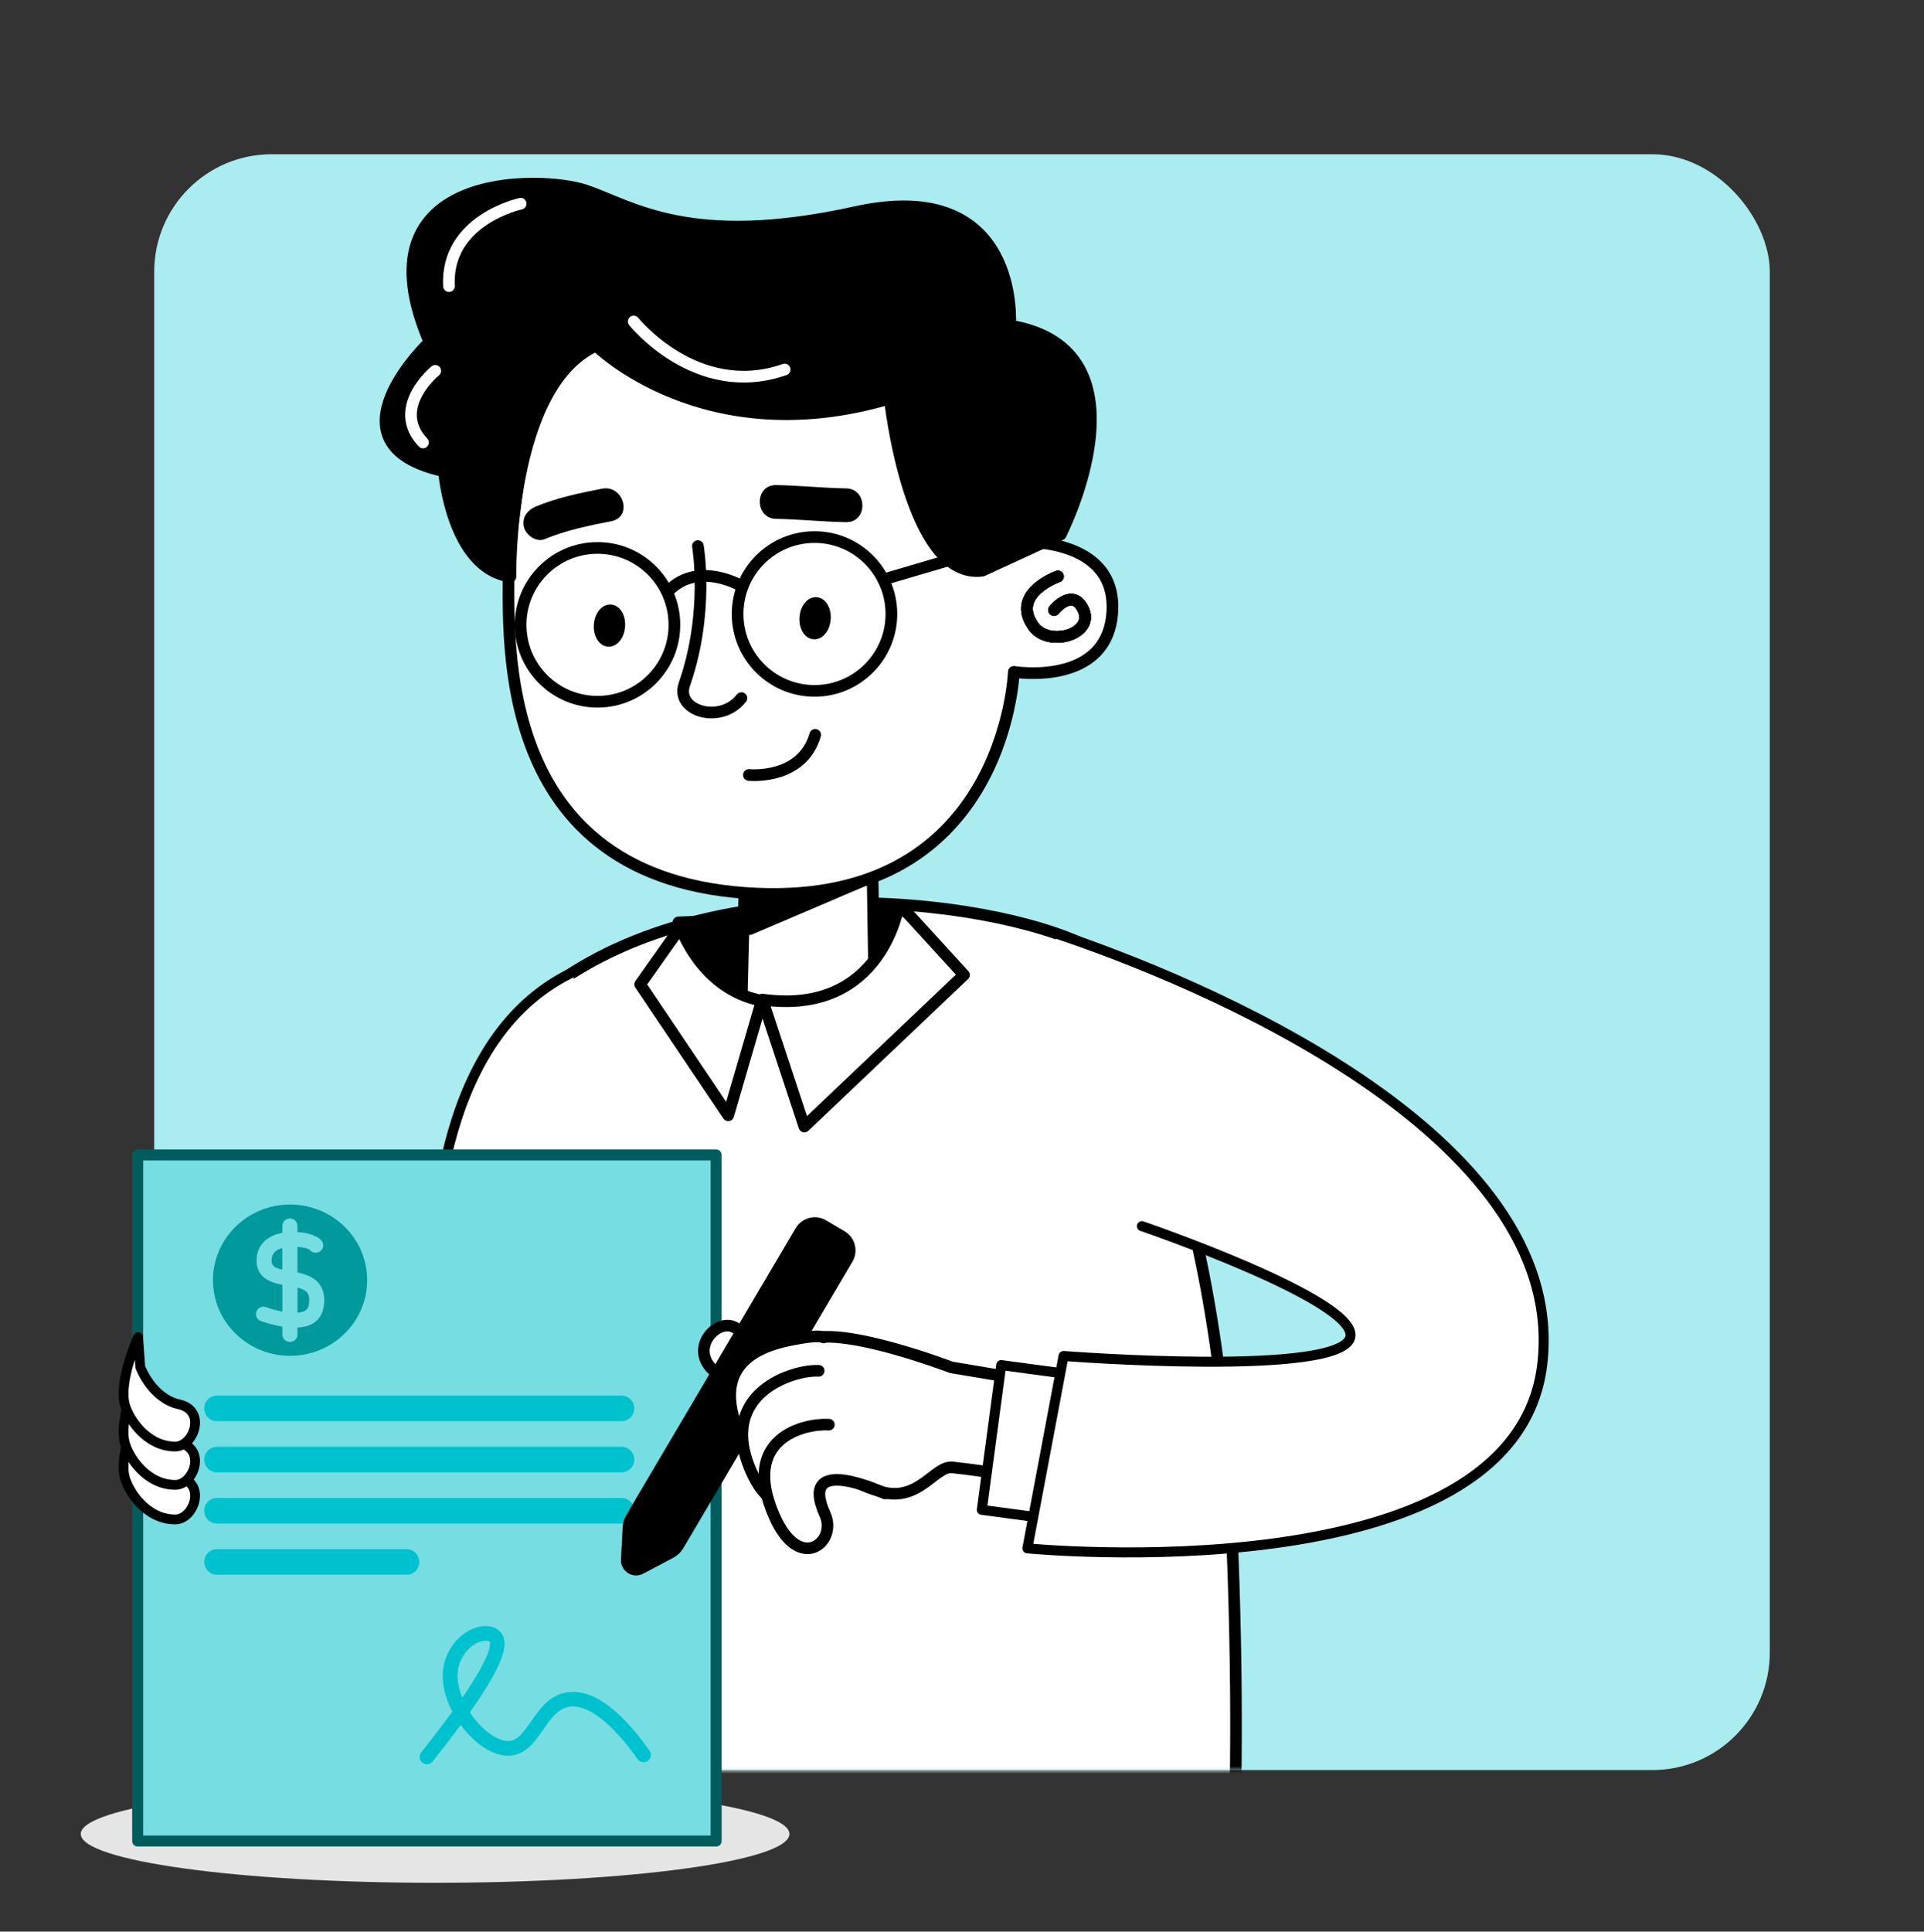 <svg width="262" height="263" viewBox="0 0 262 263" fill="none" xmlns="http://www.w3.org/2000/svg">
<rect x="0" y="0" width="262" height="263" fill="#333333" stroke="none"/>
<rect x="21" y="21" width="220" height="220" rx="16" fill="#AAECF0"/>
<mask id="mask0_15764_31640" style="mask-type:luminance" maskUnits="userSpaceOnUse" x="21" y="21" width="221" height="220">
<path d="M225.34 21H37.34C28.503 21 21.34 28.163 21.34 37V225C21.34 233.837 28.503 241 37.34 241H225.34C234.176 241 241.34 233.837 241.34 225V37C241.34 28.163 234.176 21 225.34 21Z" fill="white"/>
</mask>
<g mask="url(#mask0_15764_31640)">
<path d="M76.81 258.93C76.81 258.93 58.43 354.34 83.32 454.54L103.91 453.36C100.25 386.3 107.27 283.91 108.98 283.62H120.53C120.53 283.62 125.13 408.97 148.01 452.76L165.73 453.35L163.44 262.17C163.44 262.17 149.43 238.2 123.99 238.79C98.55 239.38 81.68 249.16 76.82 258.92L76.81 258.93Z" fill="black" stroke="black" stroke-width="1.58" stroke-linecap="round" stroke-linejoin="round"/>
<path d="M148.18 128.9C134.5 122.02 94.39 117.47 72.53 136.47C65.07 142.96 63.59 153.39 66.14 158.18C88.11 199.43 69.86 280 69.86 280C69.86 280 111.59 274.72 166.57 272.79C166.57 272.79 169.79 249.15 167.48 203.09C166.75 188.58 164.59 176.03 162.82 168.43C156.9 142.92 172.15 140.96 148.18 128.91V128.9Z" fill="white" stroke="black" stroke-width="1.58" stroke-linecap="round" stroke-linejoin="round"/>
<path d="M122.19 124.17L92.38 125.59C92.38 125.59 94.03 137.66 105.4 137.63C116.77 137.6 119.66 132.04 122.19 124.17Z" fill="black" stroke="black" stroke-width="1.58" stroke-linecap="round" stroke-linejoin="round"/>
<path d="M118.79 117.18L119.06 134.31C119.06 134.31 112.1 143.63 101.02 135.61L101.42 119.19L118.8 117.19L118.79 117.18Z" fill="white" stroke="black" stroke-width="1.58" stroke-linecap="round" stroke-linejoin="round"/>
<path d="M102.09 126.51L117.98 119.73C117.98 119.73 107.72 122.25 102.42 121.45L102.09 126.51Z" fill="black" stroke="black" stroke-width="1.58" stroke-linecap="round" stroke-linejoin="round"/>
<path d="M122.39 123.23C122.39 123.23 120.16 138.36 103.81 136.09L109.53 153.39L131.27 132.74L123.88 124.65L122.39 123.23Z" fill="white" stroke="black" stroke-width="1.58" stroke-linecap="round" stroke-linejoin="round"/>
<path d="M92.68 126.24C92.68 126.24 95.46 134.68 103.73 136.25L99.17 151.86L87.17 134.02L91.49 127.91L92.68 126.23V126.24Z" fill="white" stroke="black" stroke-width="1.58" stroke-linecap="round" stroke-linejoin="round"/>
<path d="M69.236 76.646C69.516 84.516 65.976 118.996 101.436 121.576C136.896 124.156 138.056 91.476 138.056 91.476C138.056 91.476 150.816 93.566 151.466 83.346C152.116 73.126 139.046 73.786 139.046 73.786C139.046 73.786 137.106 49.156 123.876 46.086C110.656 43.026 78.196 41.186 74.756 47.996C71.316 54.806 69.236 76.636 69.236 76.636V76.646Z" fill="white" stroke="black" stroke-width="1.59" stroke-linecap="round" stroke-linejoin="round"/>
<path d="M95.037 74.356C95.037 74.356 96.606 83.386 93.197 93.166C91.916 96.826 98.147 98.676 100.966 95.056" stroke="black" stroke-width="1.59" stroke-linecap="round" stroke-linejoin="round"/>
<path d="M101.986 105.516C101.986 105.516 109.206 106.266 111.006 100.056" stroke="black" stroke-width="1.59" stroke-linecap="round" stroke-linejoin="round"/>
<path d="M144.066 78.486C144.066 78.486 137.536 80.776 140.716 85.256C142.806 88.206 149.226 86.326 147.466 82.876C145.986 79.986 143.536 83.056 143.536 83.056" stroke="black" stroke-width="1.59" stroke-linecap="round" stroke-linejoin="round"/>
<path d="M144.066 78.486C144.066 78.486 137.536 80.776 140.716 85.256C142.806 88.206 149.226 86.326 147.466 82.876C145.986 79.986 143.536 83.056 143.536 83.056" stroke="black" stroke-width="1.59" stroke-linecap="round" stroke-linejoin="round"/>
<path d="M144.066 78.486C144.066 78.486 137.536 80.776 140.716 85.256C142.806 88.206 149.226 86.326 147.466 82.876C145.986 79.986 143.536 83.056 143.536 83.056" stroke="black" stroke-width="1.59" stroke-linecap="round" stroke-linejoin="round"/>
<path d="M144.066 78.486C144.066 78.486 137.536 80.776 140.716 85.256C142.806 88.206 149.226 86.326 147.466 82.876C145.986 79.986 143.536 83.056 143.536 83.056" stroke="black" stroke-width="1.59" stroke-linecap="round" stroke-linejoin="round"/>
<path d="M74.187 73.406C77.027 72.216 80.197 71.556 83.207 70.976C86.217 70.396 84.887 65.976 81.987 66.536C79.087 67.096 75.807 67.776 72.967 68.966C71.817 69.446 71.017 70.486 71.357 71.796C71.647 72.876 73.047 73.886 74.187 73.406Z" fill="black"/>
<path d="M105.686 70.646C108.866 70.696 112.036 71.046 115.216 71.096C118.176 71.146 118.176 66.536 115.216 66.496C112.036 66.446 108.866 66.096 105.686 66.046C102.726 65.996 102.726 70.606 105.686 70.646Z" fill="black"/>
<path d="M81.367 95.546C87.149 95.546 91.837 90.859 91.837 85.076C91.837 79.294 87.149 74.606 81.367 74.606C75.584 74.606 70.897 79.294 70.897 85.076C70.897 90.859 75.584 95.546 81.367 95.546Z" stroke="black" stroke-width="1.59" stroke-linecap="round" stroke-linejoin="round"/>
<path d="M110.916 94.066C116.699 94.066 121.386 89.379 121.386 83.596C121.386 77.814 116.699 73.126 110.916 73.126C105.134 73.126 100.446 77.814 100.446 83.596C100.446 89.379 105.134 94.066 110.916 94.066Z" stroke="black" stroke-width="1.59" stroke-linecap="round" stroke-linejoin="round"/>
<path d="M101.067 79.836C101.067 79.836 95.247 76.326 91.157 80.326" stroke="black" stroke-width="1.59" stroke-linecap="round" stroke-linejoin="round"/>
<path d="M120.276 78.906L140.076 73.076" stroke="black" stroke-width="1.59" stroke-linecap="round" stroke-linejoin="round"/>
<path d="M84.328 85.275C84.415 84.13 83.886 83.156 83.148 83.1C82.41 83.045 81.742 83.929 81.656 85.074C81.57 86.22 82.098 87.193 82.836 87.249C83.574 87.304 84.242 86.421 84.328 85.275Z" fill="black" stroke="black" stroke-width="1.59" stroke-linecap="round" stroke-linejoin="round"/>
<path d="M112.328 84.275C112.415 83.13 111.886 82.156 111.148 82.1C110.41 82.045 109.742 82.929 109.656 84.074C109.57 85.22 110.098 86.193 110.836 86.249C111.574 86.304 112.242 85.421 112.328 84.275Z" fill="black" stroke="black" stroke-width="1.59" stroke-linecap="round" stroke-linejoin="round"/>
<path d="M137.547 44.336C137.547 44.336 139.097 23.896 116.517 28.876C93.947 33.866 86.076 28.086 79.796 25.946C73.516 23.816 48.467 23.316 58.486 46.586C58.486 46.586 43.786 60.516 60.456 64.156C60.456 64.156 61.507 77.396 69.507 78.506C69.507 78.506 69.076 52.556 81.177 47.066C81.177 47.066 95.886 61.766 121.167 54.256C121.167 54.256 123.787 78.976 133.747 77.706L144.437 72.786C144.437 72.786 157.297 47.616 137.557 44.336H137.547Z" fill="black" stroke="black" stroke-width="1.59" stroke-linecap="round" stroke-linejoin="round"/>
<path d="M70.897 27.736C70.897 27.736 60.677 29.916 61.137 38.956" stroke="white" stroke-width="1.59" stroke-linecap="round" stroke-linejoin="round"/>
<path d="M59.266 50.496C59.266 50.496 53.116 55.486 57.596 60.246" stroke="white" stroke-width="1.59" stroke-linecap="round" stroke-linejoin="round"/>
<path d="M86.296 43.776C86.296 43.776 94.866 54.516 106.846 50.316" stroke="white" stroke-width="1.59" stroke-linecap="round" stroke-linejoin="round"/>
<path d="M78.28 132.24C60.79 140.34 57.94 165.08 59.07 183.43L70.36 182.84" fill="white"/>
<path d="M78.28 132.24C60.79 140.34 57.94 165.08 59.07 183.43L70.36 182.84" stroke="black" stroke-width="1.36" stroke-linecap="round" stroke-linejoin="round"/>
</g>
<path d="M59.25 256.35C85.898 256.35 107.5 253.373 107.5 249.7C107.5 246.027 85.898 243.05 59.25 243.05C32.602 243.05 11 246.027 11 249.7C11 253.373 32.602 256.35 59.25 256.35Z" fill="#E6E5E5"/>
<path d="M97.52 157.25H18.75V250.66H97.52V157.25Z" fill="#76DDE3" stroke="#005C5D" stroke-width="1.5" stroke-linecap="round" stroke-linejoin="round"/>
<path d="M58.14 240.22C57.92 240.22 57.7 240.15 57.52 240C57.09 239.66 57.02 239.03 57.36 238.59C59.06 236.45 60.46 234.62 61.6 233.04C60.2 230.38 59.9 227.65 60.82 225.46C61.9 222.92 63.89 221.73 65.4 221.46C66.51 221.26 67.49 221.51 68.09 222.14C69.2 223.32 69.33 225.58 63.98 233.15C64.07 233.29 64.17 233.43 64.27 233.57C65.81 235.72 67.9 237.15 69.35 237.04C70.54 236.96 71.36 235.77 72.31 234.4C73.44 232.76 74.72 230.9 77.05 230.45C80.44 229.81 84.26 232.47 88.45 238.36C88.77 238.81 88.66 239.43 88.22 239.75C87.77 240.07 87.14 239.96 86.83 239.51C83.24 234.46 79.91 231.94 77.43 232.4C75.9 232.7 74.96 234.07 73.95 235.53C72.87 237.1 71.64 238.88 69.49 239.03C66.9 239.21 64.33 237.02 62.74 234.86C61.65 236.34 60.39 237.98 58.92 239.83C58.72 240.08 58.43 240.21 58.14 240.21V240.22ZM66.14 223.39C66.03 223.39 65.91 223.4 65.77 223.43C64.78 223.61 63.44 224.44 62.68 226.24C62.04 227.77 62.3 229.55 62.95 231.15C67.48 224.56 66.7 223.56 66.65 223.51C66.6 223.46 66.43 223.39 66.15 223.39H66.14Z" fill="#00C2CE"/>
<path d="M41.528 178.472C41.736 178.358 41.978 178.144 42.059 177.612C42.266 176.142 41.84 175.656 40.514 175.317V178.732C40.906 178.698 41.263 178.618 41.528 178.472Z" fill="#009A9D"/>
<path d="M38.013 170.071C37.31 170.388 36.999 170.863 36.987 171.62C36.987 172.299 37.275 172.592 38.44 172.864V169.924C38.29 169.969 38.14 170.015 38.002 170.071H38.013Z" fill="#009A9D"/>
<path d="M39.5 164C33.703 164 29 168.613 29 174.3C29 179.986 33.703 184.599 39.5 184.599C45.297 184.599 50 179.986 50 174.3C50 168.613 45.297 164 39.5 164ZM44.087 177.906C43.937 178.935 43.407 179.738 42.554 180.224C41.955 180.563 41.24 180.721 40.503 180.755V181.705C40.503 182.259 40.042 182.711 39.477 182.711C38.912 182.711 38.451 182.259 38.451 181.705V180.631C36.987 180.394 35.743 179.941 35.501 179.851C34.97 179.647 34.717 179.059 34.924 178.551C35.132 178.042 35.719 177.771 36.25 177.974C36.837 178.2 37.633 178.426 38.451 178.585V174.933C36.837 174.616 34.936 173.983 34.936 171.62C34.936 169.89 35.962 168.579 37.725 168.025C37.956 167.957 38.198 167.901 38.451 167.855V166.906C38.451 166.352 38.912 165.899 39.477 165.899C40.042 165.899 40.503 166.352 40.503 166.906V167.742C41.967 167.844 43.327 168.285 43.822 168.975C44.156 169.427 44.053 170.06 43.592 170.377C43.131 170.704 42.485 170.603 42.163 170.15C42.001 170.015 41.321 169.823 40.503 169.755V173.248C42.358 173.644 44.571 174.548 44.087 177.895V177.906Z" fill="#009A9D"/>
<path d="M84.63 190.01H29.55C28.589 190.01 27.81 190.789 27.81 191.75V191.76C27.81 192.721 28.589 193.5 29.55 193.5H84.63C85.591 193.5 86.37 192.721 86.37 191.76V191.75C86.37 190.789 85.591 190.01 84.63 190.01Z" fill="#00C2CE"/>
<path d="M84.63 196.98H29.55C28.589 196.98 27.81 197.759 27.81 198.72V198.73C27.81 199.691 28.589 200.47 29.55 200.47H84.63C85.591 200.47 86.37 199.691 86.37 198.73V198.72C86.37 197.759 85.591 196.98 84.63 196.98Z" fill="#00C2CE"/>
<path d="M84.63 203.95H29.55C28.589 203.95 27.81 204.729 27.81 205.69V205.7C27.81 206.661 28.589 207.44 29.55 207.44H84.63C85.591 207.44 86.37 206.661 86.37 205.7V205.69C86.37 204.729 85.591 203.95 84.63 203.95Z" fill="#00C2CE"/>
<path d="M55.35 210.92H29.55C28.589 210.92 27.81 211.699 27.81 212.66V212.67C27.81 213.631 28.589 214.41 29.55 214.41H55.35C56.311 214.41 57.09 213.631 57.09 212.67V212.66C57.09 211.699 56.311 210.92 55.35 210.92Z" fill="#00C2CE"/>
<path d="M18.81 191.98L19.1 196.04C19.1 196.04 20.64 200.3 24.4 201.14C28.16 201.98 26.4 206.88 23.87 206.88C19.9 206.88 17.5 203.04 17 201.18C16.13 197.91 18.81 191.98 18.81 191.98Z" fill="white" stroke="black" stroke-width="1.33" stroke-linecap="round" stroke-linejoin="round"/>
<path d="M18.81 187.27L19.1 191.33C19.1 191.33 20.64 195.59 24.4 196.43C28.16 197.27 26.4 202.17 23.87 202.17C19.9 202.17 17.5 198.33 17 196.47C16.13 193.2 18.81 187.27 18.81 187.27Z" fill="white" stroke="black" stroke-width="1.33" stroke-linecap="round" stroke-linejoin="round"/>
<path d="M18.81 182.05L19.1 186.11C19.1 186.11 20.64 190.37 24.4 191.21C28.16 192.05 26.4 196.95 23.87 196.95C19.9 196.95 17.5 193.11 17 191.25C16.13 187.98 18.81 182.05 18.81 182.05Z" fill="white" stroke="black" stroke-width="1.33" stroke-linecap="round" stroke-linejoin="round"/>
<path d="M110.26 181.94C110.26 181.94 102.77 182.94 100.39 180.97C98.01 179 93.53 183.52 97.31 186.73C101.09 189.94 104.97 188.37 104.97 188.37" fill="white"/>
<path d="M110.26 181.94C110.26 181.94 102.77 182.94 100.39 180.97C98.01 179 93.53 183.52 97.31 186.73C101.09 189.94 104.97 188.37 104.97 188.37" stroke="black" stroke-width="1.58" stroke-linecap="round" stroke-linejoin="round"/>
<path d="M147.47 189.18L129.55 186.17C129.55 186.17 111.41 179.22 109.04 183.29C105.9 188.69 110.59 183.86 110.37 188.21C110.32 189.13 104.45 191.11 110.4 193.19C110.4 193.19 109.7 200.11 120 203.11C125.08 204.59 127.31 199.54 129.68 199.79C138.87 200.78 146.64 202.86 146.64 202.86L147.47 189.17V189.18Z" fill="white" stroke="black" stroke-width="1.58" stroke-linecap="round" stroke-linejoin="round"/>
<path d="M115.4 171.38L92.36 210.4C92.11 210.82 91.75 211.16 91.32 211.39L87.22 213.56C86.35 214.02 85.3 213.36 85.35 212.37L85.58 207.93C85.6 207.5 85.73 207.09 85.94 206.72L109.03 167.62C109.66 166.56 111.03 166.2 112.09 166.83L114.61 168.32C115.67 168.95 116.03 170.32 115.4 171.38Z" fill="black" stroke="black" stroke-width="1.58" stroke-linecap="round" stroke-linejoin="round"/>
<path d="M109.21 190.49C109.21 190.49 106.45 190.93 107.69 195.25C108.82 199.18 104.22 203.27 100.79 195.49C96.12 184.88 104.77 182.99 108.17 182.35C111.31 181.75 111.86 181.98 112.13 182.1" fill="white"/>
<path d="M109.21 190.49C109.21 190.49 106.45 190.93 107.69 195.25C108.82 199.18 104.22 203.27 100.79 195.49C96.12 184.88 104.77 182.99 108.17 182.35C111.31 181.75 111.86 181.98 112.13 182.1" stroke="black" stroke-width="1.58" stroke-linecap="round" stroke-linejoin="round"/>
<path d="M111.48 186.64C108.02 186.46 97.61 189.69 102.28 200.3C105.71 208.09 110.69 203.87 109.18 200.06C106.61 193.57 112.29 195.34 112.29 195.34" fill="white"/>
<path d="M111.48 186.64C108.02 186.46 97.61 189.69 102.28 200.3C105.71 208.09 110.69 203.87 109.18 200.06C106.61 193.57 112.29 195.34 112.29 195.34" stroke="black" stroke-width="1.58" stroke-linecap="round" stroke-linejoin="round"/>
<path d="M112.87 193.97C109.41 193.79 100.78 195.84 105.45 206.45C108.88 214.24 114.04 209.94 112.35 206.21C108.48 197.66 120.51 203.34 120.51 203.34" fill="white"/>
<path d="M112.87 193.97C109.41 193.79 100.78 195.84 105.45 206.45C108.88 214.24 114.04 209.94 112.35 206.21C108.48 197.66 120.51 203.34 120.51 203.34" stroke="black" stroke-width="1.58" stroke-linecap="round" stroke-linejoin="round"/>
<path d="M150.335 187.737L136.34 185.859L133.696 205.573L147.69 207.45L150.335 187.737Z" fill="white" stroke="black" stroke-width="1.36" stroke-linecap="round" stroke-linejoin="round"/>
<path d="M143.5 127C162.86 133.41 213.8 154.37 210.01 185.81C206.22 217.32 139.9 210.81 139.9 210.81L144.83 184.62C144.83 184.62 183.17 187.6 183.9 181.94C184.55 176.88 155.5 166.94 155.5 166.94" fill="white"/>
<path d="M143.5 127C162.86 133.41 213.8 154.37 210.01 185.81C206.22 217.32 139.9 210.81 139.9 210.81L144.83 184.62C144.83 184.62 183.17 187.6 183.9 181.94C184.55 176.88 155.5 166.94 155.5 166.94" stroke="black" stroke-width="1.36" stroke-linecap="round" stroke-linejoin="round"/>
</svg>
